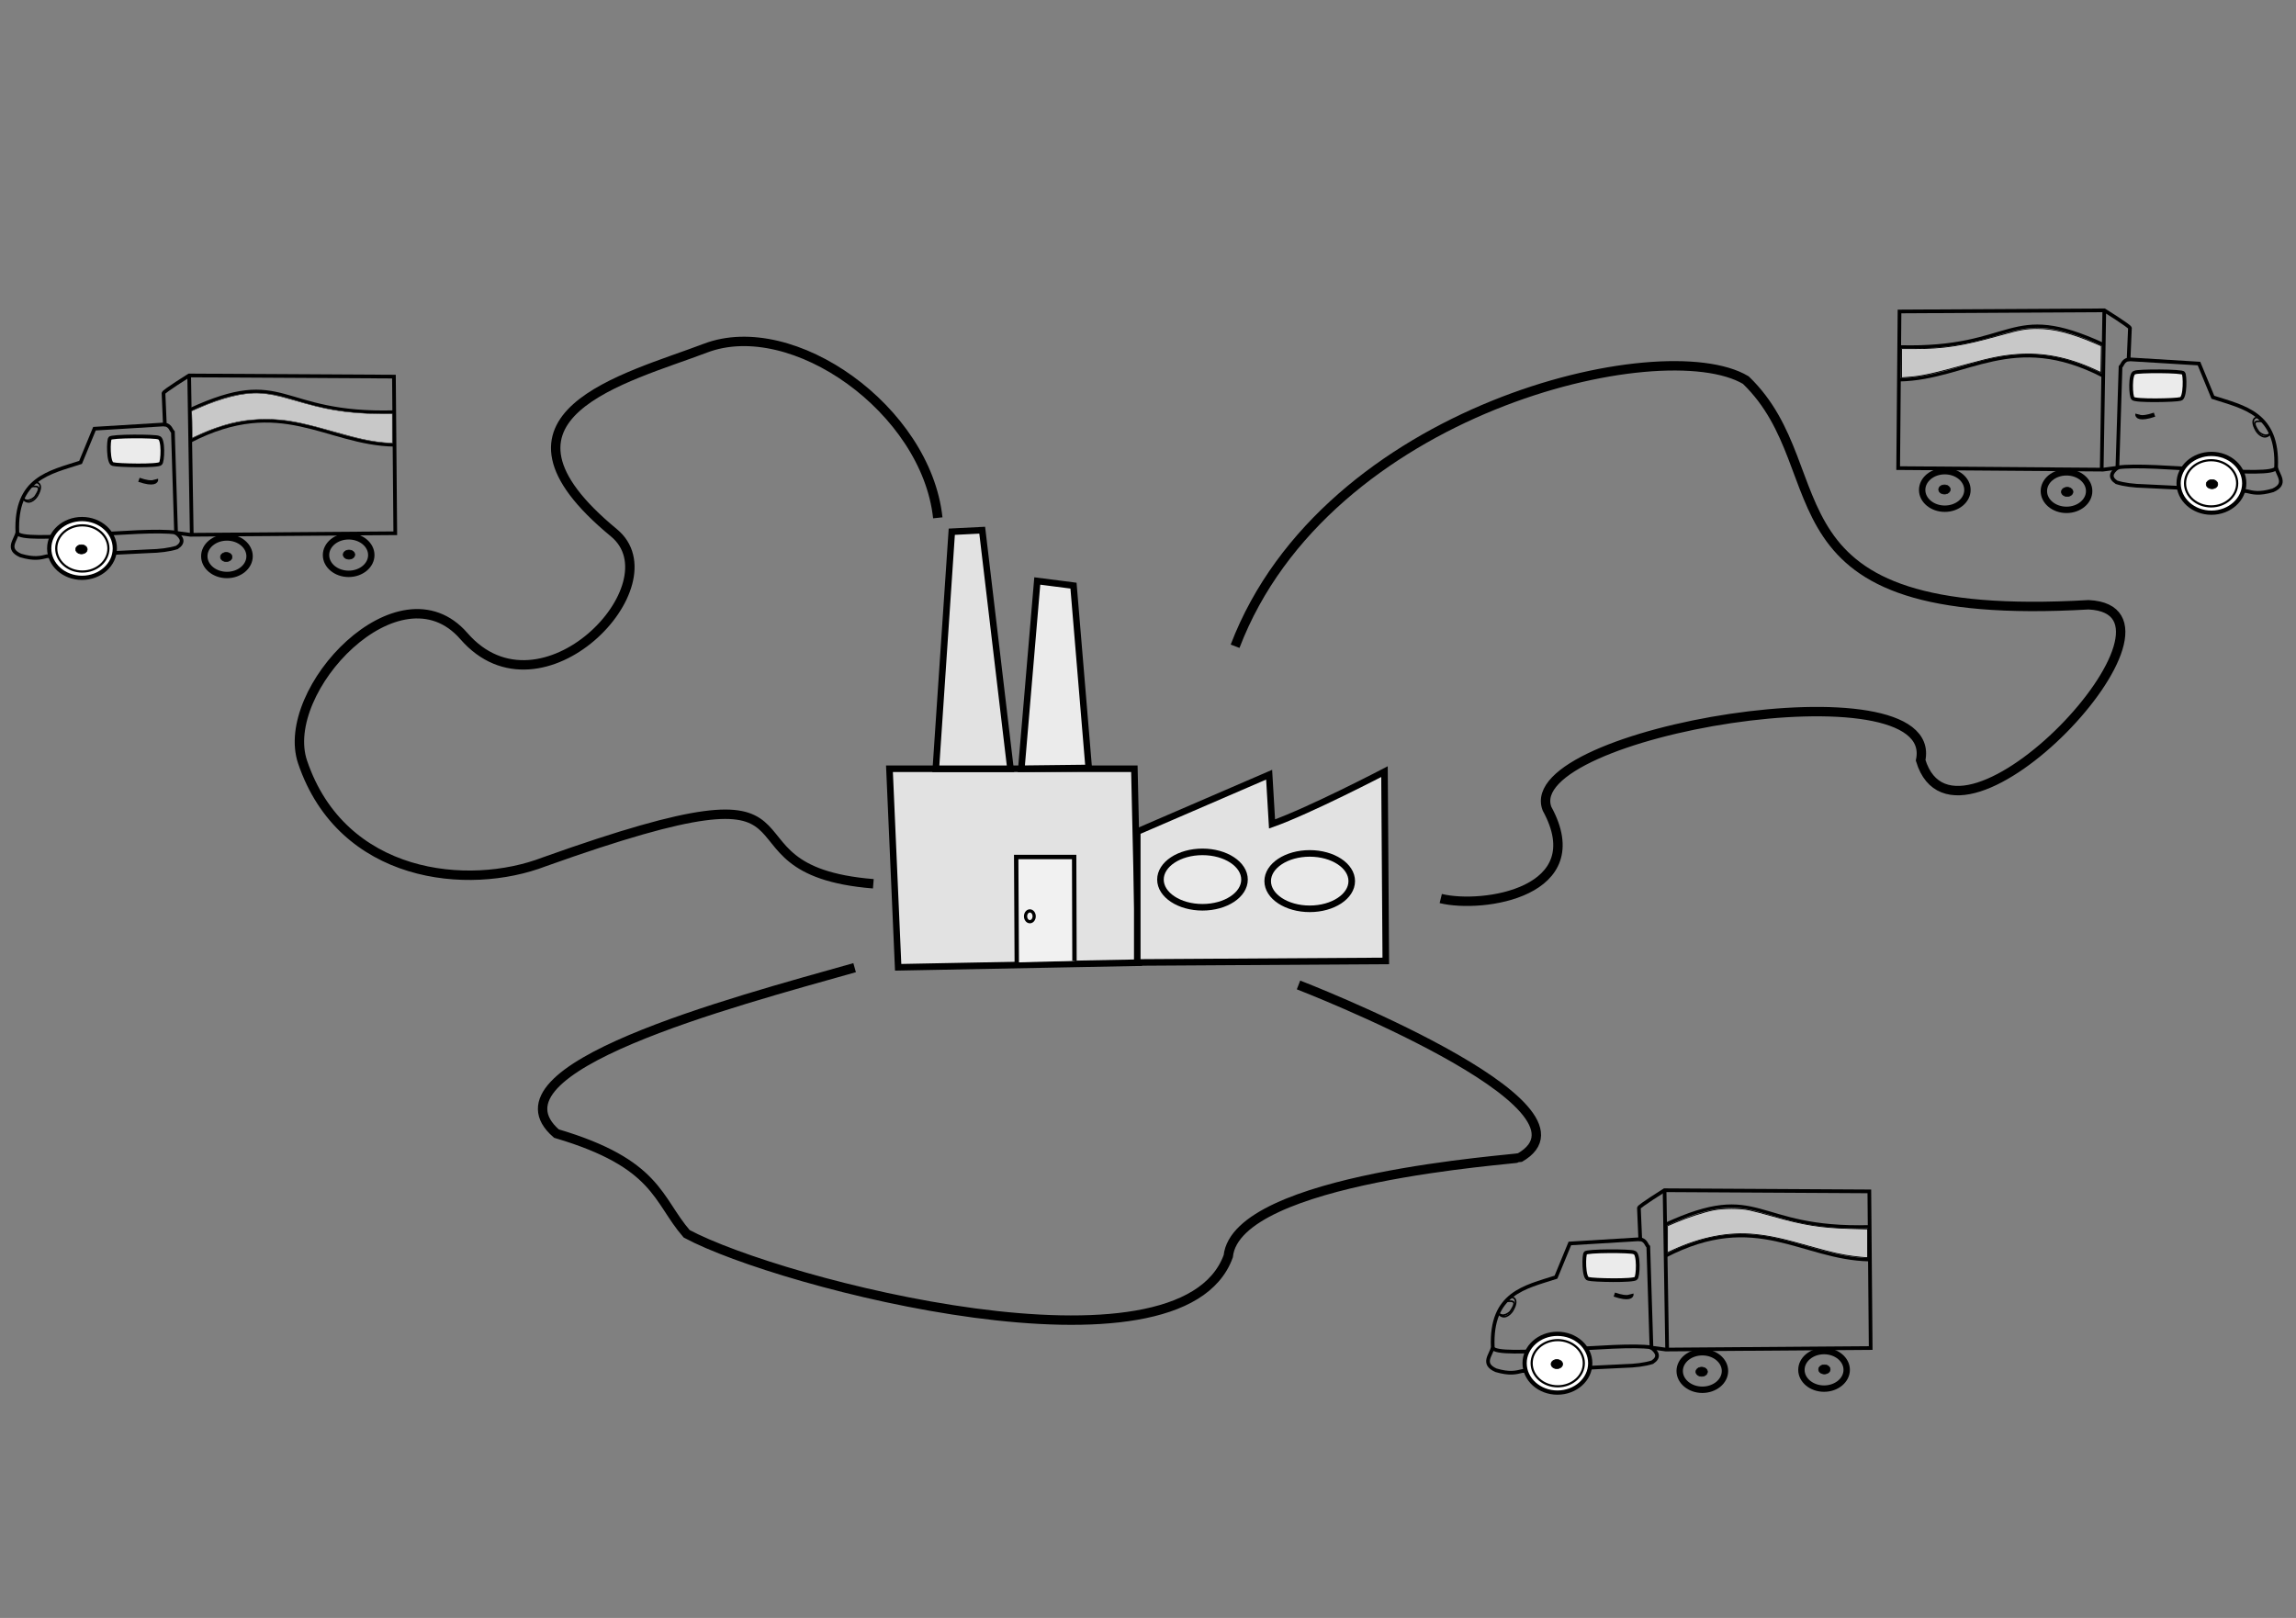 <?xml version="1.0" encoding="UTF-8" standalone="no"?>
<!-- Created with Inkscape (http://www.inkscape.org/) -->

<svg
   width="210mm"
   height="148mm"
   viewBox="0 0 744.094 524.409"
   id="svg2"
   version="1.1"
   xmlns="http://www.w3.org/2000/svg"
   xmlns:svg="http://www.w3.org/2000/svg"
   xmlns:rdf="http://www.w3.org/1999/02/22-rdf-syntax-ns#"
   xmlns:cc="http://creativecommons.org/ns#"
   xmlns:dc="http://purl.org/dc/elements/1.1/">
  <rect x="0" y="0" width="744.094" height="524.409" fill="#808080" stroke="none"/>
  <defs
     id="defs4">
    <linearGradient
       id="linearGradient4295">
      <stop
         style="stop-color:#b9b9b9;stop-opacity:1;"
         offset="0"
         id="stop4297" />
      <stop
         style="stop-color:#b9b9b9;stop-opacity:0;"
         offset="1"
         id="stop4299" />
    </linearGradient>
  </defs>
  <g
     id="layer1">
    <path
       style="fill:#e2e2e2;fill-opacity:1;fill-rule:evenodd;stroke:#000000;stroke-width:2.127;stroke-linecap:butt;stroke-linejoin:miter;stroke-miterlimit:4;stroke-dasharray:none;stroke-opacity:1"
       d="m 291.078,313.528 -2.818,-64.355 h 79.369 l 1.409,62.859 z"
       id="path4160" />
    <path
       style="fill:#e2e2e2;fill-opacity:1;fill-rule:evenodd;stroke:#000000;stroke-width:2.127;stroke-linecap:butt;stroke-linejoin:miter;stroke-miterlimit:4;stroke-dasharray:none;stroke-opacity:1"
       d="m 368.569,269.557 c 14.246,-6.153 42.737,-18.459 42.737,-18.459 l 0.939,15.964 c 12.211,-4.324 36.443,-16.952 36.443,-16.952 l 0.424,61.352 -80.543,0.499 z"
       id="path4162" />
    <path
       style="fill:#e2e2e2;fill-opacity:1;fill-rule:evenodd;stroke:#000000;stroke-width:2.127;stroke-linecap:butt;stroke-linejoin:miter;stroke-miterlimit:4;stroke-dasharray:none;stroke-opacity:1"
       d="m 303.289,249.173 5.166,-76.827 9.863,-0.499 9.158,77.326 z"
       id="path4164" />
    <path
       style="fill:#ebebeb;fill-opacity:1;fill-rule:evenodd;stroke:#000000;stroke-width:2.127;stroke-linecap:butt;stroke-linejoin:miter;stroke-miterlimit:4;stroke-dasharray:none;stroke-opacity:1"
       d="m 330.999,249.171 5.165,-60.86 11.739,1.509 4.931,59.097 z"
       id="path4166" />
    <path
       style="fill:#f1f1f1;fill-opacity:1;fill-rule:evenodd;stroke:#000000;stroke-width:1.421;stroke-linecap:butt;stroke-linejoin:miter;stroke-miterlimit:4;stroke-dasharray:none;stroke-opacity:1"
       d="m 329.516,311.935 -0.186,-34.164 18.786,10e-6 0.103,33.68"
       id="path4168" />
    <ellipse
       style="fill:#e9e9e9;fill-opacity:1;fill-rule:evenodd;stroke:#000000;stroke-width:2.127;stroke-linecap:butt;stroke-linejoin:miter;stroke-miterlimit:4;stroke-dasharray:none;stroke-opacity:1"
       id="path4172"
       cx="389.703"
       cy="285.092"
       rx="13.62"
       ry="8.98" />
    <ellipse
       style="fill:#e9e9e9;fill-opacity:1;fill-rule:evenodd;stroke:#000000;stroke-width:2.127;stroke-linecap:butt;stroke-linejoin:miter;stroke-miterlimit:4;stroke-dasharray:none;stroke-opacity:1"
       id="path4172-9"
       cx="424.456"
       cy="285.591"
       rx="13.62"
       ry="8.98" />
    <ellipse
       style="fill:#000000;fill-opacity:0;fill-rule:evenodd;stroke:#000000;stroke-width:1.041px;stroke-linecap:butt;stroke-linejoin:miter;stroke-opacity:1"
       id="path4285"
       cx="333.761"
       cy="296.999"
       rx="1.394"
       ry="1.749" />
    <path
       style="fill:none;stroke:#000000;stroke-width:3.047;stroke-linecap:butt;stroke-linejoin:miter;stroke-miterlimit:4;stroke-dasharray:none;stroke-opacity:1"
       d="m 400.274,209.463 c 29.47,-77.137 138.522,-102.374 165.518,-86.259 31,29.841 2.329,79.11 111.086,72.816 38.833,1.874 -42.767,88.953 -54.432,50.411 6.79,-32.095 -130.594,-9.265 -121.084,15.684 14.835,27.127 -20.813,32.454 -34.437,29.127"
       id="path5845" />
    <path
       style="fill:none;stroke:#000000;stroke-width:3.047;stroke-linecap:butt;stroke-linejoin:miter;stroke-miterlimit:4;stroke-dasharray:none;stroke-opacity:1"
       d="m 283.03,286.456 c -56.544,-4.582 -4.484,-43.572 -106.662,-7.106 -24.636,9.485 -65.49,5.424 -78.299,-32.328 -7.881,-23.229 31.331,-64.922 52.276,-40.84 25.059,28.813 68.817,-16.829 48.608,-33.495 -46.313,-38.194 4.06,-50.094 29.658,-59.837 28.341,-10.787 71.57,19.988 75.311,54.992"
       id="path5847" />
    <path
       style="fill:none;stroke:#000000;stroke-width:3.047;stroke-linecap:butt;stroke-linejoin:miter;stroke-miterlimit:4;stroke-dasharray:none;stroke-opacity:1"
       d="m 276.969,313.647 c -40.153,11.331 -120.964,32.685 -96.645,53.772 32.896,9.712 32.577,21.395 42.213,32.487 30.248,16.238 160.076,49.818 175.515,7.282 2.68,-25.617 93.414,-31.353 94.423,-31.927 29.636,-16.857 -71.65,-56.013 -71.65,-56.013"
       id="path5849" />
    <path
       style="fill:none;stroke:#000000;stroke-width:1.197;stroke-linecap:butt;stroke-linejoin:miter;stroke-miterlimit:4;stroke-dasharray:none;stroke-opacity:1"
       d="m 690.279,106.294 c -0.146,-0.621 -8.282,-5.71 -8.282,-5.71 l -66.397,0.372 -0.436,50.771 66.397,0.497 4.649,-0.621 1.017,-32.696 c 0.646,-0.569 0.748,-2.074 2.615,-2.434 z"
       id="path4191-6" />
    <path
       style="fill:#c3c3c3;fill-opacity:0;fill-rule:evenodd;stroke:#000000;stroke-width:1.197;stroke-linecap:butt;stroke-linejoin:miter;stroke-miterlimit:4;stroke-dasharray:none;stroke-opacity:1"
       d="m 689.735,116.442 22.919,1.397 4.504,10.924 c 10.103,3.273 21.236,5.194 20.486,22.717 0.53,2.553 3.709,5.322 -1.017,7.448 -4.485,1.319 -6.485,0.751 -8.572,0.248 l -32.981,-1.614 c -3.57,-0.082 -6.679,-0.458 -9.153,-1.241 -2.351,-1.567 -1.731,-3.135 0.288,-4.702"
       id="path4193-2" />
    <path
       style="fill:none;stroke:#000000;stroke-width:1.197;stroke-linecap:butt;stroke-linejoin:miter;stroke-miterlimit:4;stroke-dasharray:none;stroke-opacity:1"
       d="m 681.962,100.615 -0.835,51.609"
       id="path4195-4" />
    <path
       style="fill:none;stroke:#000000;stroke-width:1.038;stroke-linecap:butt;stroke-linejoin:miter;stroke-miterlimit:4;stroke-dasharray:none;stroke-opacity:1"
       d="m 681.853,111.756 c -31.327,-14.472 -28.29,1.717 -66.397,0.652"
       id="path4197-3" />
    <path
       style="fill:none;stroke:#000000;stroke-width:1.038;stroke-linecap:butt;stroke-linejoin:miter;stroke-miterlimit:4;stroke-dasharray:none;stroke-opacity:1"
       d="m 681.707,121.91 c -29.525,-15.296 -44.12,0.806 -66.179,1.21"
       id="path4199-9" />
    <ellipse
       style="fill:none;stroke:#000000;stroke-width:0;stroke-linecap:butt;stroke-linejoin:miter;stroke-miterlimit:4;stroke-dasharray:none;stroke-opacity:1"
       id="path4203-9"
       cx="-670.23"
       cy="158.679"
       rx="7.404"
       ry="6.45"
       transform="scale(-1,1)" />
    <ellipse
       style="fill:none;stroke:#000000;stroke-width:2.068;stroke-linecap:butt;stroke-linejoin:miter;stroke-miterlimit:4;stroke-dasharray:none;stroke-opacity:1"
       id="path4208-26"
       cx="-669.721"
       cy="159.175"
       rx="7.337"
       ry="6.083"
       transform="scale(-1,1)" />
    <ellipse
       style="fill:none;stroke:#000000;stroke-width:2.068;stroke-linecap:butt;stroke-linejoin:miter;stroke-miterlimit:4;stroke-dasharray:none;stroke-opacity:1"
       id="path4208-2-2"
       cx="-630.275"
       cy="158.803"
       rx="7.337"
       ry="6.083"
       transform="scale(-1,1)" />
    <path
       style="fill:none;stroke:#000000;stroke-width:1.197;stroke-linecap:butt;stroke-linejoin:miter;stroke-miterlimit:4;stroke-dasharray:none;stroke-opacity:1"
       d="m 737.677,151.596 c -1.098,3.717 -40.658,-1.76 -51.432,-0.073"
       id="path4258-5" />
    <ellipse
       style="fill:#ffffff;fill-opacity:1;fill-rule:evenodd;stroke:#000000;stroke-width:1.373;stroke-linecap:butt;stroke-linejoin:miter;stroke-miterlimit:4;stroke-dasharray:none;stroke-opacity:1"
       id="path4225-8"
       cx="-716.686"
       cy="156.652"
       rx="10.633"
       ry="9.524"
       transform="scale(-1,1)" />
    <ellipse
       style="fill:#ffffff;fill-opacity:1;fill-rule:evenodd;stroke:#000000;stroke-width:0.7;stroke-linecap:butt;stroke-linejoin:miter;stroke-miterlimit:4;stroke-dasharray:none;stroke-opacity:1"
       id="path4227-5"
       cx="-716.583"
       cy="156.652"
       rx="8.453"
       ry="7.485"
       transform="scale(-1,1)" />
    <path
       style="fill:none;stroke:#000000;stroke-width:1.373;stroke-linecap:butt;stroke-linejoin:miter;stroke-miterlimit:4;stroke-dasharray:none;stroke-opacity:1"
       d="m 698.245,134.401 c -4.889,1.679 -5.71,0.447 -5.548,-0.176"
       id="path4233-7" />
    <ellipse
       style="fill:#000000;fill-opacity:1;fill-rule:evenodd;stroke:#000000;stroke-width:0.213px;stroke-linecap:butt;stroke-linejoin:miter;stroke-opacity:1"
       id="path4235-06"
       cx="-716.867"
       cy="156.941"
       rx="1.875"
       ry="1.478"
       transform="scale(-1,1)" />
    <ellipse
       style="fill:#000000;fill-opacity:1;fill-rule:evenodd;stroke:#000000;stroke-width:0.213px;stroke-linecap:butt;stroke-linejoin:miter;stroke-opacity:1"
       id="path4235-0-0"
       cx="-669.939"
       cy="159.424"
       rx="1.875"
       ry="1.478"
       transform="scale(-1,1)" />
    <ellipse
       style="fill:#000000;fill-opacity:1;fill-rule:evenodd;stroke:#000000;stroke-width:0.213px;stroke-linecap:butt;stroke-linejoin:miter;stroke-opacity:1"
       id="path4235-7-4"
       cx="-630.166"
       cy="158.656"
       rx="1.875"
       ry="1.478"
       transform="scale(-1,1)" />
    <path
       style="fill:none;stroke:#000000;stroke-width:0.514;stroke-linecap:butt;stroke-linejoin:miter;stroke-miterlimit:4;stroke-dasharray:none;stroke-opacity:1"
       d="m 732.344,135.528 c -0.352,-0.647 -3.795,-0.425 -1.121,4.138 0.891,1.366 2.935,3.058 4.653,0.839"
       id="path4281-9" />
    <path
       style="fill:none;stroke:#000000;stroke-width:0.527;stroke-linecap:butt;stroke-linejoin:miter;stroke-miterlimit:4;stroke-dasharray:none;stroke-opacity:1"
       d="m 733.43,136.645 c -3.131,-0.441 -3.451,0.374 -1.453,3.29 0,0 2.256,2.312 3.923,0.372"
       id="path4283-52" />
    <path
       style="fill:#ebebeb;fill-opacity:1;fill-rule:evenodd;stroke:#000000;stroke-width:1.197;stroke-linecap:butt;stroke-linejoin:miter;stroke-miterlimit:4;stroke-dasharray:none;stroke-opacity:1"
       d="m 707.594,120.971 c -0.103,-0.785 -14.922,-0.779 -15.77,-0.219 -1.641,0.198 -1.29,7.987 -0.565,8.383 0.605,0.911 13.982,0.628 15.41,0.176 1.631,-0.207 1.488,-7.989 0.925,-8.339 z"
       id="path4231-0" />
    <path
       style="fill:none;stroke:#000000;stroke-width:1.197;stroke-linecap:butt;stroke-linejoin:miter;stroke-miterlimit:4;stroke-dasharray:none;stroke-opacity:1"
       d="m 52.989,127.406 c 0.146,-0.621 8.282,-5.71 8.282,-5.71 l 66.397,0.372 0.436,50.771 -66.397,0.497 -4.649,-0.621 -1.017,-32.696 c -0.646,-0.569 -0.748,-2.074 -2.615,-2.434 z"
       id="path4191-6-8" />
    <path
       style="fill:#c3c3c3;fill-opacity:0;fill-rule:evenodd;stroke:#000000;stroke-width:1.197;stroke-linecap:butt;stroke-linejoin:miter;stroke-miterlimit:4;stroke-dasharray:none;stroke-opacity:1"
       d="m 53.534,137.554 -22.919,1.397 -4.504,10.924 c -10.103,3.273 -21.236,5.194 -20.486,22.717 -0.53,2.553 -3.709,5.322 1.017,7.448 4.485,1.319 6.485,0.751 8.572,0.248 l 32.981,-1.614 c 3.57,-0.082 6.679,-0.458 9.153,-1.241 2.351,-1.567 1.731,-3.135 -0.288,-4.702"
       id="path4193-2-2" />
    <path
       style="fill:none;stroke:#000000;stroke-width:1.197;stroke-linecap:butt;stroke-linejoin:miter;stroke-miterlimit:4;stroke-dasharray:none;stroke-opacity:1"
       d="m 61.307,121.727 0.835,51.609"
       id="path4195-4-4" />
    <path
       style="fill:none;stroke:#000000;stroke-width:1.038;stroke-linecap:butt;stroke-linejoin:miter;stroke-miterlimit:4;stroke-dasharray:none;stroke-opacity:1"
       d="m 61.416,132.868 c 31.327,-14.472 28.29,1.717 66.397,0.652"
       id="path4197-3-5" />
    <path
       style="fill:none;stroke:#000000;stroke-width:1.038;stroke-linecap:butt;stroke-linejoin:miter;stroke-miterlimit:4;stroke-dasharray:none;stroke-opacity:1"
       d="m 61.561,143.022 c 29.525,-15.296 44.12,0.806 66.179,1.21"
       id="path4199-9-2" />
    <ellipse
       style="fill:none;stroke:#000000;stroke-width:0;stroke-linecap:butt;stroke-linejoin:miter;stroke-miterlimit:4;stroke-dasharray:none;stroke-opacity:1"
       id="path4203-9-1"
       cx="73.039"
       cy="179.79"
       rx="7.404"
       ry="6.45" />
    <ellipse
       style="fill:none;stroke:#000000;stroke-width:2.068;stroke-linecap:butt;stroke-linejoin:miter;stroke-miterlimit:4;stroke-dasharray:none;stroke-opacity:1"
       id="path4208-26-9"
       cx="73.547"
       cy="180.287"
       rx="7.337"
       ry="6.083" />
    <ellipse
       style="fill:none;stroke:#000000;stroke-width:2.068;stroke-linecap:butt;stroke-linejoin:miter;stroke-miterlimit:4;stroke-dasharray:none;stroke-opacity:1"
       id="path4208-2-2-4"
       cx="112.993"
       cy="179.915"
       rx="7.337"
       ry="6.083" />
    <path
       style="fill:none;stroke:#000000;stroke-width:1.197;stroke-linecap:butt;stroke-linejoin:miter;stroke-miterlimit:4;stroke-dasharray:none;stroke-opacity:1"
       d="m 5.591,172.707 c 1.098,3.717 40.658,-1.76 51.432,-0.073"
       id="path4258-5-6" />
    <ellipse
       style="fill:#ffffff;fill-opacity:1;fill-rule:evenodd;stroke:#000000;stroke-width:1.373;stroke-linecap:butt;stroke-linejoin:miter;stroke-miterlimit:4;stroke-dasharray:none;stroke-opacity:1"
       id="path4225-8-4"
       cx="26.582"
       cy="177.764"
       rx="10.633"
       ry="9.524" />
    <ellipse
       style="fill:#ffffff;fill-opacity:1;fill-rule:evenodd;stroke:#000000;stroke-width:0.7;stroke-linecap:butt;stroke-linejoin:miter;stroke-miterlimit:4;stroke-dasharray:none;stroke-opacity:1"
       id="path4227-5-3"
       cx="26.685"
       cy="177.764"
       rx="8.453"
       ry="7.485" />
    <path
       style="fill:none;stroke:#000000;stroke-width:1.373;stroke-linecap:butt;stroke-linejoin:miter;stroke-miterlimit:4;stroke-dasharray:none;stroke-opacity:1"
       d="m 45.023,155.513 c 4.889,1.679 5.71,0.447 5.548,-0.176"
       id="path4233-7-9" />
    <ellipse
       style="fill:#000000;fill-opacity:1;fill-rule:evenodd;stroke:#000000;stroke-width:0.213px;stroke-linecap:butt;stroke-linejoin:miter;stroke-opacity:1"
       id="path4235-06-1"
       cx="26.401"
       cy="178.053"
       rx="1.875"
       ry="1.478" />
    <ellipse
       style="fill:#000000;fill-opacity:1;fill-rule:evenodd;stroke:#000000;stroke-width:0.213px;stroke-linecap:butt;stroke-linejoin:miter;stroke-opacity:1"
       id="path4235-0-0-2"
       cx="73.329"
       cy="180.535"
       rx="1.875"
       ry="1.478" />
    <ellipse
       style="fill:#000000;fill-opacity:1;fill-rule:evenodd;stroke:#000000;stroke-width:0.213px;stroke-linecap:butt;stroke-linejoin:miter;stroke-opacity:1"
       id="path4235-7-4-9"
       cx="113.102"
       cy="179.768"
       rx="1.875"
       ry="1.478" />
    <path
       style="fill:none;stroke:#000000;stroke-width:0.514;stroke-linecap:butt;stroke-linejoin:miter;stroke-miterlimit:4;stroke-dasharray:none;stroke-opacity:1"
       d="m 10.924,156.639 c 0.352,-0.647 3.795,-0.425 1.121,4.138 -0.891,1.366 -2.935,3.058 -4.653,0.839"
       id="path4281-9-3" />
    <path
       style="fill:none;stroke:#000000;stroke-width:0.527;stroke-linecap:butt;stroke-linejoin:miter;stroke-miterlimit:4;stroke-dasharray:none;stroke-opacity:1"
       d="m 9.838,157.757 c 3.131,-0.441 3.451,0.374 1.453,3.29 0,0 -2.256,2.312 -3.923,0.372"
       id="path4283-52-6" />
    <path
       style="fill:#ebebeb;fill-opacity:1;fill-rule:evenodd;stroke:#000000;stroke-width:1.197;stroke-linecap:butt;stroke-linejoin:miter;stroke-miterlimit:4;stroke-dasharray:none;stroke-opacity:1"
       d="m 35.674,142.083 c 0.103,-0.785 14.922,-0.779 15.77,-0.219 1.641,0.198 1.29,7.987 0.565,8.383 -0.605,0.911 -13.982,0.628 -15.41,0.176 -1.631,-0.207 -1.488,-7.989 -0.925,-8.339 z"
       id="path4231-0-0" />
    <path
       style="fill:none;stroke:#000000;stroke-width:1.197;stroke-linecap:butt;stroke-linejoin:miter;stroke-miterlimit:4;stroke-dasharray:none;stroke-opacity:1"
       d="m 531.141,391.495 c 0.146,-0.621 8.282,-5.71 8.282,-5.71 l 66.397,0.372 0.436,50.771 -66.397,0.497 -4.649,-0.621 -1.017,-32.696 c -0.646,-0.569 -0.748,-2.074 -2.615,-2.434 z"
       id="path4191-6-8-6" />
    <path
       style="fill:#c3c3c3;fill-opacity:0;fill-rule:evenodd;stroke:#000000;stroke-width:1.197;stroke-linecap:butt;stroke-linejoin:miter;stroke-miterlimit:4;stroke-dasharray:none;stroke-opacity:1"
       d="m 531.686,401.643 -22.919,1.397 -4.504,10.924 c -10.103,3.273 -21.236,5.194 -20.486,22.717 -0.53,2.553 -3.709,5.322 1.017,7.448 4.485,1.319 6.485,0.751 8.572,0.248 l 32.981,-1.614 c 3.57,-0.082 6.679,-0.458 9.153,-1.241 2.351,-1.567 1.731,-3.135 -0.288,-4.702"
       id="path4193-2-2-4" />
    <path
       style="fill:none;stroke:#000000;stroke-width:1.197;stroke-linecap:butt;stroke-linejoin:miter;stroke-miterlimit:4;stroke-dasharray:none;stroke-opacity:1"
       d="m 539.459,385.816 0.835,51.609"
       id="path4195-4-4-5" />
    <path
       style="fill:none;stroke:#000000;stroke-width:1.038;stroke-linecap:butt;stroke-linejoin:miter;stroke-miterlimit:4;stroke-dasharray:none;stroke-opacity:1"
       d="m 539.568,396.957 c 31.327,-14.472 28.29,1.717 66.397,0.652"
       id="path4197-3-5-1" />
    <path
       style="fill:none;stroke:#000000;stroke-width:1.038;stroke-linecap:butt;stroke-linejoin:miter;stroke-miterlimit:4;stroke-dasharray:none;stroke-opacity:1"
       d="m 539.713,407.111 c 29.525,-15.296 44.12,0.806 66.179,1.21"
       id="path4199-9-2-5" />
    <ellipse
       style="fill:none;stroke:#000000;stroke-width:0;stroke-linecap:butt;stroke-linejoin:miter;stroke-miterlimit:4;stroke-dasharray:none;stroke-opacity:1"
       id="path4203-9-1-8"
       cx="551.191"
       cy="443.88"
       rx="7.404"
       ry="6.45" />
    <ellipse
       style="fill:none;stroke:#000000;stroke-width:2.068;stroke-linecap:butt;stroke-linejoin:miter;stroke-miterlimit:4;stroke-dasharray:none;stroke-opacity:1"
       id="path4208-26-9-5"
       cx="551.699"
       cy="444.376"
       rx="7.337"
       ry="6.083" />
    <ellipse
       style="fill:none;stroke:#000000;stroke-width:2.068;stroke-linecap:butt;stroke-linejoin:miter;stroke-miterlimit:4;stroke-dasharray:none;stroke-opacity:1"
       id="path4208-2-2-4-5"
       cx="591.145"
       cy="444.004"
       rx="7.337"
       ry="6.083" />
    <path
       style="fill:none;stroke:#000000;stroke-width:1.197;stroke-linecap:butt;stroke-linejoin:miter;stroke-miterlimit:4;stroke-dasharray:none;stroke-opacity:1"
       d="m 483.743,436.797 c 1.098,3.717 40.658,-1.76 51.432,-0.073"
       id="path4258-5-6-3" />
    <ellipse
       style="fill:#ffffff;fill-opacity:1;fill-rule:evenodd;stroke:#000000;stroke-width:1.373;stroke-linecap:butt;stroke-linejoin:miter;stroke-miterlimit:4;stroke-dasharray:none;stroke-opacity:1"
       id="path4225-8-4-2"
       cx="504.735"
       cy="441.853"
       rx="10.633"
       ry="9.524" />
    <ellipse
       style="fill:#ffffff;fill-opacity:1;fill-rule:evenodd;stroke:#000000;stroke-width:0.7;stroke-linecap:butt;stroke-linejoin:miter;stroke-miterlimit:4;stroke-dasharray:none;stroke-opacity:1"
       id="path4227-5-3-5"
       cx="504.837"
       cy="441.853"
       rx="8.453"
       ry="7.485" />
    <path
       style="fill:none;stroke:#000000;stroke-width:1.373;stroke-linecap:butt;stroke-linejoin:miter;stroke-miterlimit:4;stroke-dasharray:none;stroke-opacity:1"
       d="m 523.175,419.602 c 4.889,1.679 5.71,0.447 5.548,-0.176"
       id="path4233-7-9-7" />
    <ellipse
       style="fill:#000000;fill-opacity:1;fill-rule:evenodd;stroke:#000000;stroke-width:0.213px;stroke-linecap:butt;stroke-linejoin:miter;stroke-opacity:1"
       id="path4235-06-1-7"
       cx="504.553"
       cy="442.142"
       rx="1.875"
       ry="1.478" />
    <ellipse
       style="fill:#000000;fill-opacity:1;fill-rule:evenodd;stroke:#000000;stroke-width:0.213px;stroke-linecap:butt;stroke-linejoin:miter;stroke-opacity:1"
       id="path4235-0-0-2-0"
       cx="551.482"
       cy="444.625"
       rx="1.875"
       ry="1.478" />
    <ellipse
       style="fill:#000000;fill-opacity:1;fill-rule:evenodd;stroke:#000000;stroke-width:0.213px;stroke-linecap:butt;stroke-linejoin:miter;stroke-opacity:1"
       id="path4235-7-4-9-2"
       cx="591.254"
       cy="443.858"
       rx="1.875"
       ry="1.478" />
    <path
       style="fill:none;stroke:#000000;stroke-width:0.514;stroke-linecap:butt;stroke-linejoin:miter;stroke-miterlimit:4;stroke-dasharray:none;stroke-opacity:1"
       d="m 489.076,420.729 c 0.352,-0.647 3.795,-0.425 1.121,4.138 -0.891,1.366 -2.935,3.058 -4.653,0.839"
       id="path4281-9-3-1" />
    <path
       style="fill:none;stroke:#000000;stroke-width:0.527;stroke-linecap:butt;stroke-linejoin:miter;stroke-miterlimit:4;stroke-dasharray:none;stroke-opacity:1"
       d="m 487.99,421.846 c 3.131,-0.441 3.451,0.374 1.453,3.29 0,0 -2.256,2.312 -3.923,0.372"
       id="path4283-52-6-5" />
    <path
       style="fill:#ebebeb;fill-opacity:1;fill-rule:evenodd;stroke:#000000;stroke-width:1.197;stroke-linecap:butt;stroke-linejoin:miter;stroke-miterlimit:4;stroke-dasharray:none;stroke-opacity:1"
       d="m 513.826,406.172 c 0.103,-0.785 14.922,-0.779 15.77,-0.219 1.641,0.198 1.29,7.987 0.565,8.383 -0.605,0.911 -13.982,0.628 -15.41,0.176 -1.631,-0.207 -1.488,-7.989 -0.925,-8.339 z"
       id="path4231-0-0-7" />
    <path
       style="opacity:0.15;fill:#c8c8c8;fill-opacity:1;stroke:#000000;stroke-width:0.276;stroke-linecap:round;stroke-linejoin:miter;stroke-miterlimit:4;stroke-dasharray:none;stroke-dashoffset:0;stroke-opacity:1"
       d=""
       id="path3818" />
    <path
       style="opacity:1;fill:#c8c8c8;fill-opacity:1;stroke:#000000;stroke-width:0.134;stroke-linecap:round;stroke-linejoin:miter;stroke-miterlimit:4;stroke-dasharray:none;stroke-dashoffset:0;stroke-opacity:1"
       d="m 124.331,143.461 c -4.396,-0.423 -8.312,-1.279 -16.523,-3.612 -10.905,-3.098 -15.462,-3.93 -21.556,-3.933 -6.484,-0.004 -11.634,1 -18.365,3.58 -1.117,0.428 -4.101,1.732 -4.965,2.17 l -0.666,0.337 -6.04e-4,-2.918 c -3.43e-4,-1.605 -0.039,-3.582 -0.086,-4.393 l -0.085,-1.475 1.795,-0.791 c 8.127,-3.581 14.944,-5.262 20.217,-4.986 3.041,0.159 5.806,0.7 10.332,2.022 6.525,1.905 9.974,2.758 13.823,3.416 4.86,0.832 9.626,1.21 15.233,1.211 l 3.653,2.2e-4 v 4.759 4.759 l -0.838,-0.018 c -0.461,-0.01 -1.347,-0.067 -1.969,-0.127 v 0 z"
       id="path3822" />
    <path
       style="fill:#c8c8c8;fill-opacity:1;stroke:#000000;stroke-width:0.268;stroke-linecap:round;stroke-linejoin:miter;stroke-miterlimit:4;stroke-dasharray:none;stroke-dashoffset:0;stroke-opacity:1"
       d="m 600.711,407.235 c -3.623,-0.45 -7.067,-1.211 -12.735,-2.817 -10.448,-2.96 -14.042,-3.76 -19.301,-4.297 -8.356,-0.853 -17.285,0.854 -26.478,5.062 l -1.81,0.828 0.003,-4.346 0.003,-4.346 2.729,-1.171 c 3.643,-1.563 9.196,-3.372 12.155,-3.959 3.255,-0.646 8.613,-0.647 11.653,-0.003 1.253,0.266 4.752,1.185 7.775,2.044 9.871,2.804 15.363,3.68 24.733,3.945 l 5.831,0.165 v 4.65 4.65 l -0.871,-0.029 c -0.479,-0.016 -2.138,-0.186 -3.686,-0.378 v 0 z"
       id="path3824" />
    <path
       style="fill:#c8c8c8;fill-opacity:1;stroke:#000000;stroke-width:0.268;stroke-linecap:round;stroke-linejoin:miter;stroke-miterlimit:4;stroke-dasharray:none;stroke-dashoffset:0;stroke-opacity:1"
       d="m 616.261,117.724 v -4.731 l 4.223,-0.003 c 9.494,-0.005 15.564,-0.95 27.28,-4.245 6.773,-1.905 8.782,-2.271 12.467,-2.271 5.325,0 11.092,1.457 18.633,4.708 l 2.145,0.925 -0.012,1.113 c -0.007,0.612 -0.037,2.554 -0.067,4.315 l -0.055,3.202 -2.078,-0.951 c -8.621,-3.947 -16.684,-5.517 -25.129,-4.893 -4.627,0.342 -8.585,1.119 -15.691,3.082 -11.774,3.252 -14.996,3.964 -19.505,4.31 l -2.212,0.17 v -4.731 z"
       id="path3826" />
  </g>
</svg>
